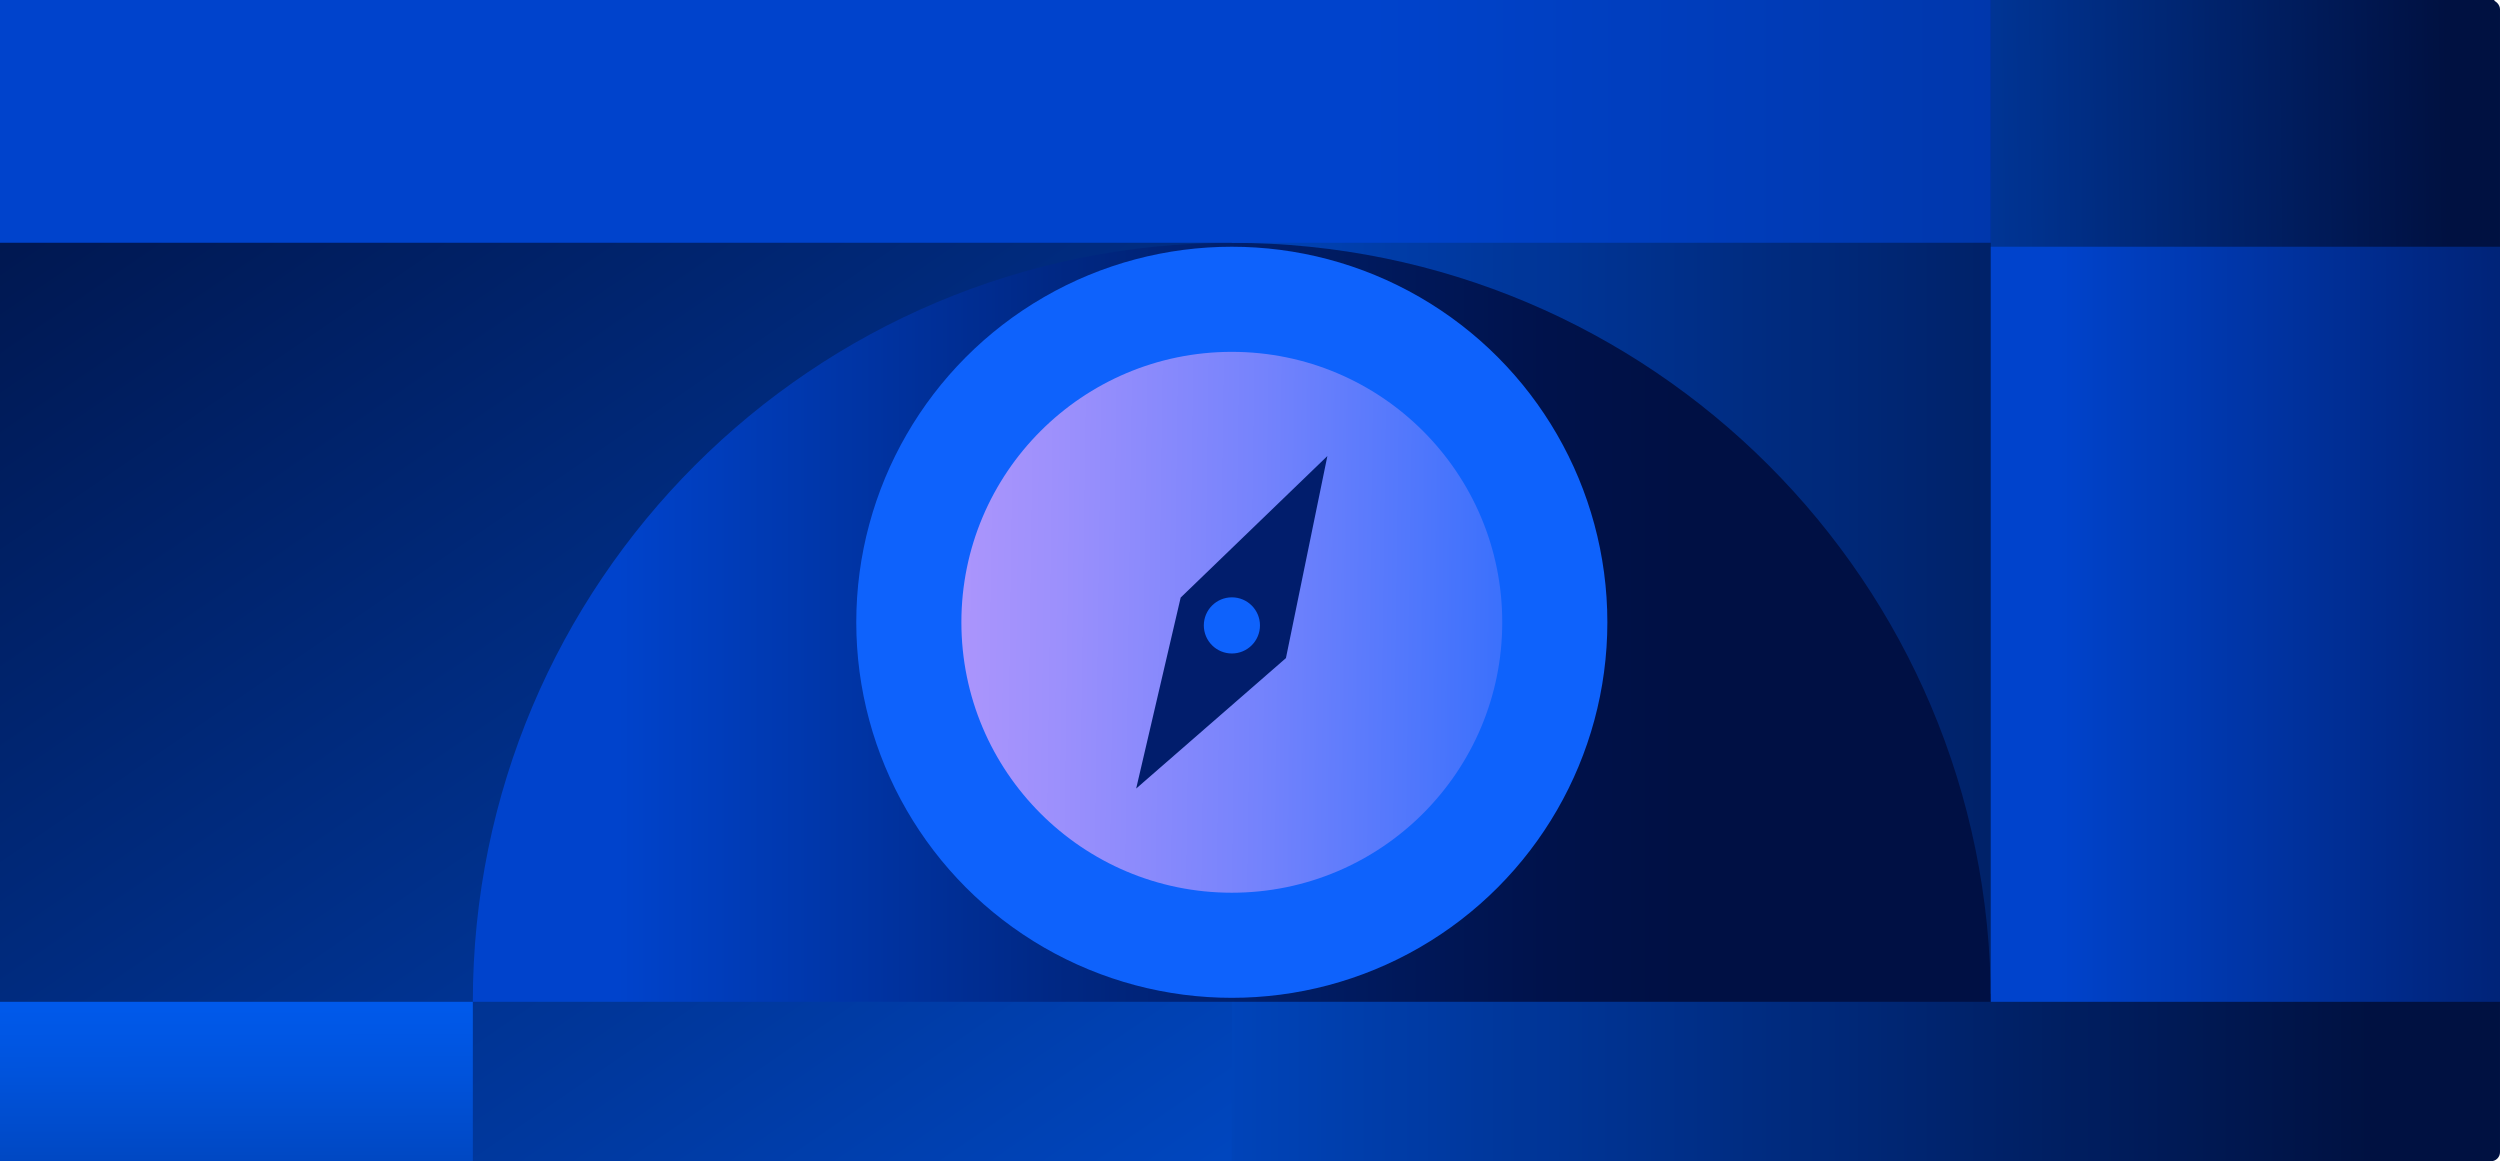 <?xml version="1.0" encoding="UTF-8"?>
<svg id="Layer_2" data-name="Layer 2" xmlns="http://www.w3.org/2000/svg" xmlns:xlink="http://www.w3.org/1999/xlink" viewBox="0 0 319.67 148.49">
  <defs>
    <style>
      .cls-1 {
        fill: url(#linear-gradient-8);
      }

      .cls-2 {
        fill: url(#linear-gradient-7);
      }

      .cls-3 {
        fill: url(#linear-gradient-5);
      }

      .cls-4 {
        fill: url(#linear-gradient-6);
      }

      .cls-5 {
        fill: url(#linear-gradient-4);
      }

      .cls-6 {
        fill: url(#linear-gradient-3);
      }

      .cls-7 {
        fill: url(#linear-gradient-2);
      }

      .cls-8 {
        fill: #011d6c;
      }

      .cls-9 {
        fill: url(#linear-gradient);
      }

      .cls-10 {
        fill: #0e62fc;
      }
    </style>
    <linearGradient id="linear-gradient" x1="0" y1="74.24" x2="319.67" y2="74.24" gradientUnits="userSpaceOnUse">
      <stop offset=".24" stop-color="#0061fd"/>
      <stop offset=".61" stop-color="#003699"/>
      <stop offset=".95" stop-color="#001141"/>
    </linearGradient>
    <linearGradient id="linear-gradient-2" x1="282.53" y1="370.75" x2="3.84" y2="-34.76" gradientUnits="userSpaceOnUse">
      <stop offset=".31" stop-color="#0061fd"/>
      <stop offset=".64" stop-color="#003699"/>
      <stop offset=".95" stop-color="#001141"/>
    </linearGradient>
    <linearGradient id="linear-gradient-3" x1="4.48" y1="79.57" x2="280.78" y2="79.57" gradientUnits="userSpaceOnUse">
      <stop offset=".27" stop-color="#0043cc"/>
      <stop offset=".33" stop-color="#003bb6"/>
      <stop offset=".47" stop-color="#002885"/>
      <stop offset=".6" stop-color="#001b61"/>
      <stop offset=".7" stop-color="#00124b"/>
      <stop offset=".76" stop-color="#001044"/>
    </linearGradient>
    <linearGradient id="linear-gradient-4" x1="-58.24" y1="67.36" x2="333.1" y2="63.02" gradientUnits="userSpaceOnUse">
      <stop offset=".53" stop-color="#0061fd"/>
      <stop offset=".57" stop-color="#005df5"/>
      <stop offset=".64" stop-color="#0054df"/>
      <stop offset=".73" stop-color="#0045bb"/>
      <stop offset=".82" stop-color="#00308a"/>
      <stop offset=".93" stop-color="#00154c"/>
      <stop offset=".95" stop-color="#001141"/>
    </linearGradient>
    <linearGradient id="linear-gradient-5" x1="30.32" y1="200.05" x2="30.16" y2="93.44" gradientUnits="userSpaceOnUse">
      <stop offset=".05" stop-color="#001141"/>
      <stop offset=".25" stop-color="#002c80"/>
      <stop offset=".43" stop-color="#0042b6"/>
      <stop offset=".59" stop-color="#0053dc"/>
      <stop offset=".72" stop-color="#005df4"/>
      <stop offset=".8" stop-color="#0061fd"/>
    </linearGradient>
    <linearGradient id="linear-gradient-6" x1="99.72" y1="78.78" x2="215.18" y2="80.36" gradientUnits="userSpaceOnUse">
      <stop offset=".2" stop-color="#ab95fc"/>
      <stop offset=".31" stop-color="#9c90fc"/>
      <stop offset=".53" stop-color="#7583fc"/>
      <stop offset=".82" stop-color="#376ffc"/>
      <stop offset="1" stop-color="#0e62fc"/>
    </linearGradient>
    <linearGradient id="linear-gradient-7" x1="201.33" y1="79.82" x2="431.13" y2="79.82" xlink:href="#linear-gradient-3"/>
    <linearGradient id="linear-gradient-8" x1="-67.27" y1="15.52" x2="831.22" y2="15.52" xlink:href="#linear-gradient-3"/>
  </defs>
  <g id="Layer_1-2" data-name="Layer 1">
    <g>
      <rect class="cls-9" width="319.67" height="148.49" rx="1.17" ry="1.17"/>
      <rect class="cls-7" width="157.51" height="148.49"/>
      <path class="cls-6" d="M60.46,128.1c0-53.6,43.45-97.05,97.05-97.05s97.05,43.45,97.05,97.05H60.46Z"/>
      <rect class="cls-5" x="254.56" width="64.39" height="127.08"/>
      <rect class="cls-3" y="128.1" width="60.46" height="20.39"/>
      <g>
        <circle class="cls-10" cx="157.51" cy="79.57" r="48.02"/>
        <g>
          <circle class="cls-4" cx="157.51" cy="79.57" r="34.58"/>
          <polygon class="cls-8" points="169.73 58.31 150.97 76.41 145.28 100.83 164.43 84.15 169.73 58.31"/>
          <circle class="cls-10" cx="157.52" cy="79.97" r="3.59"/>
        </g>
      </g>
      <rect class="cls-2" x="254.56" y="31.55" width="65.11" height="96.55"/>
      <rect class="cls-1" width="254.56" height="31.04"/>
    </g>
  </g>
</svg>